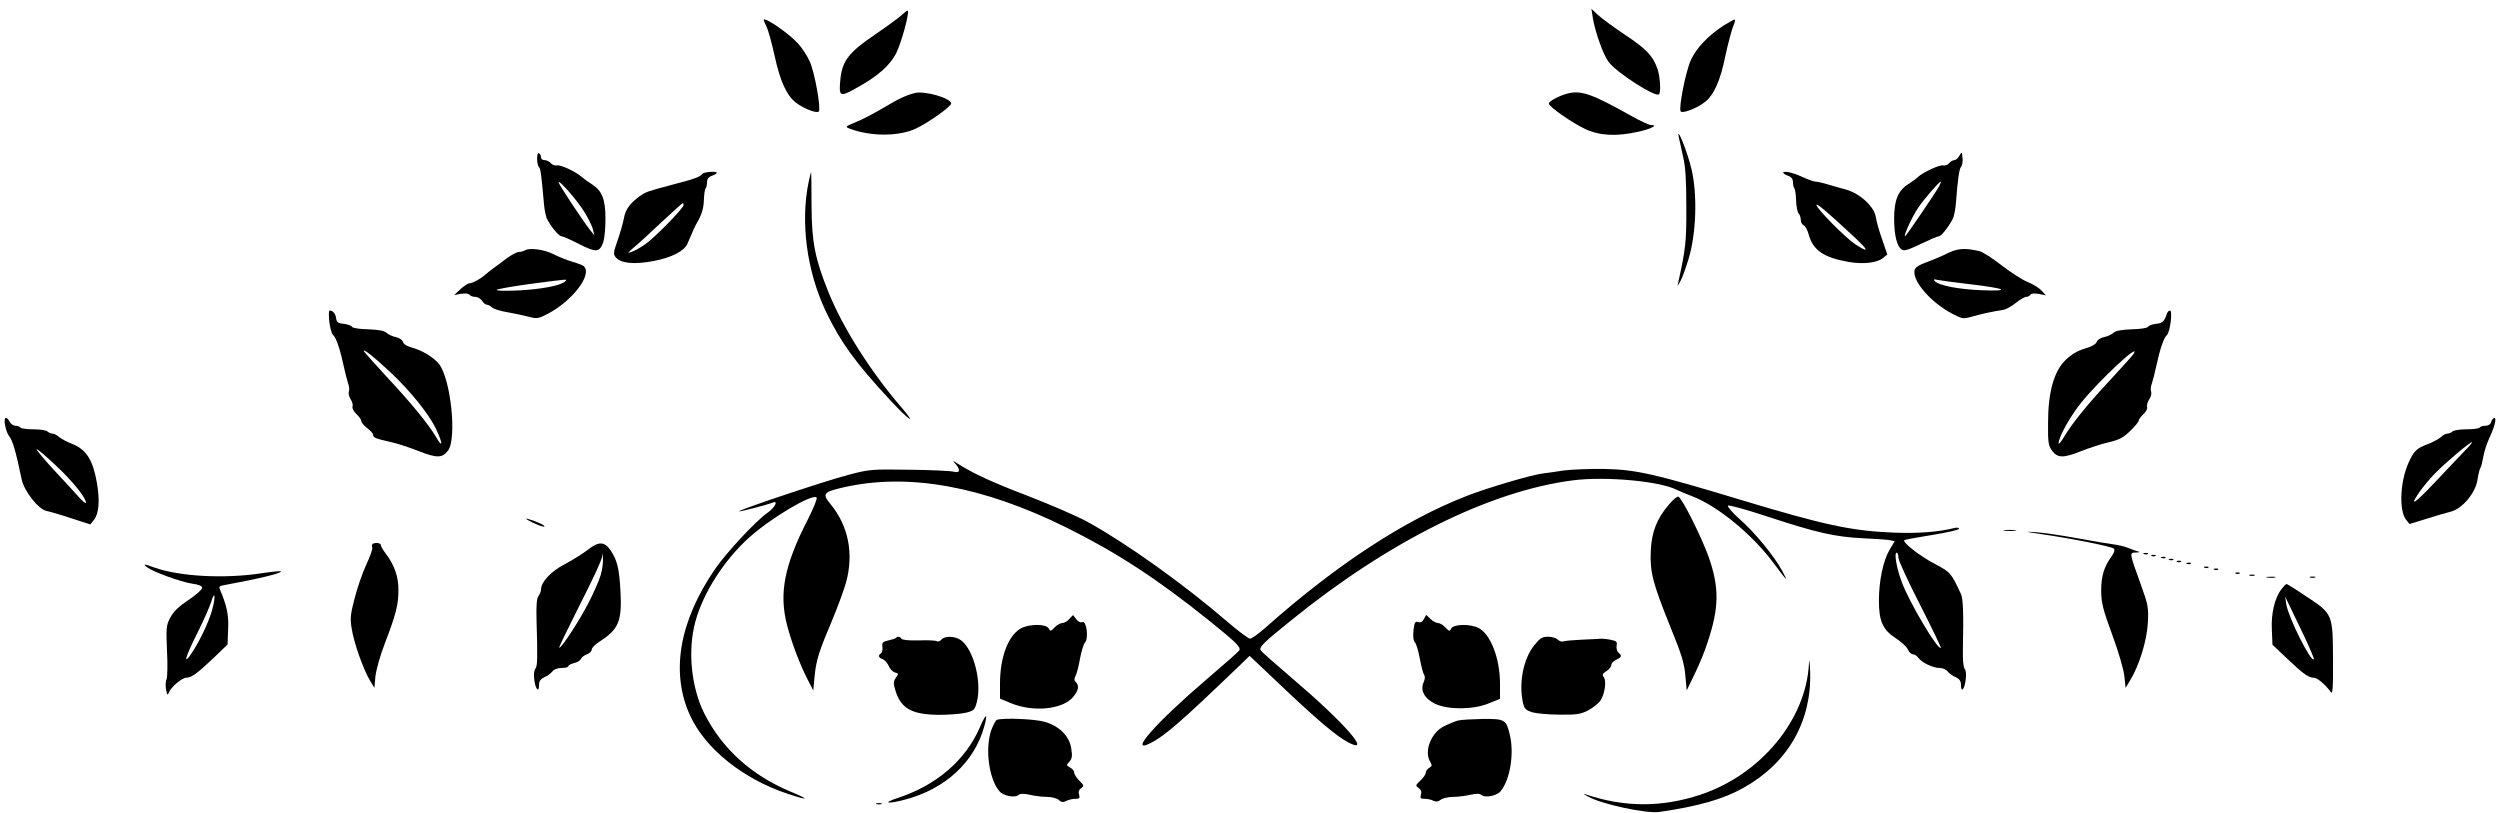 <?xml version="1.0" standalone="no"?>
<!DOCTYPE svg PUBLIC "-//W3C//DTD SVG 20010904//EN"
 "http://www.w3.org/TR/2001/REC-SVG-20010904/DTD/svg10.dtd">
<svg version="1.0" xmlns="http://www.w3.org/2000/svg"
 width="1280pt" height="416pt" viewBox="0 0 1280 416"
 preserveAspectRatio="xMidYMid meet">
<g transform="translate(0,416) scale(0.1,-0.1)"
fill="#000000" stroke="none">
<path d="M4619 4085 c-13 -13 -76 -59 -139 -102 -133 -90 -167 -134 -177 -226
-9 -91 -4 -95 74 -52 119 65 182 121 214 188 27 58 66 203 57 212 -2 3 -15 -7
-29 -20z"/>
<path d="M8155 4070 c11 -71 54 -192 81 -227 42 -56 241 -183 258 -166 11 11
6 90 -8 131 -24 67 -55 100 -166 174 -58 39 -120 84 -139 102 l-33 31 7 -45z"/>
<path d="M3910 4058 c0 -3 7 -19 15 -35 8 -17 27 -84 41 -149 29 -132 62 -204
111 -241 38 -29 105 -55 115 -44 13 12 -21 202 -46 256 -13 29 -40 71 -61 93
-45 51 -175 139 -175 120z"/>
<path d="M8826 4030 c-79 -51 -141 -116 -169 -178 -26 -57 -63 -244 -52 -262
8 -13 82 15 122 46 48 36 81 110 107 238 13 61 31 128 39 149 9 20 13 37 8 37
-4 0 -28 -14 -55 -30z"/>
<path d="M4685 3684 c-44 -11 -84 -29 -165 -78 -46 -27 -109 -60 -140 -72 -53
-22 -54 -23 -29 -33 109 -41 255 -40 341 2 66 32 178 112 178 127 0 27 -133
66 -185 54z"/>
<path d="M8025 3681 c-41 -11 -95 -39 -95 -51 0 -16 116 -97 185 -130 74 -35
162 -40 275 -14 67 15 101 34 63 34 -10 0 -54 20 -98 45 -205 115 -259 134
-330 116z"/>
<path d="M8596 3455 c3 -16 13 -61 22 -100 12 -51 16 -121 16 -255 1 -176 -4
-216 -40 -380 l-5 -25 15 26 c9 15 27 67 42 115 39 130 45 326 15 456 -20 87
-80 236 -65 163z"/>
<path d="M2750 3348 c0 -19 4 -38 9 -43 9 -9 12 -32 26 -188 3 -33 10 -69 17
-80 21 -41 60 -87 74 -87 7 0 47 -18 90 -40 86 -44 104 -43 123 11 6 18 11 71
11 118 0 101 -17 144 -70 178 -19 12 -43 29 -53 38 -30 27 -108 63 -126 58
-10 -2 -23 3 -30 11 -8 9 -22 16 -32 16 -11 0 -19 6 -19 14 0 8 -4 18 -10 21
-6 4 -10 -8 -10 -27z m243 -275 c20 -32 39 -71 43 -88 l7 -30 -20 25 c-39 49
-163 237 -163 246 1 17 98 -95 133 -153z"/>
<path d="M10032 3363 c-7 -13 -19 -23 -26 -23 -8 0 -19 -7 -27 -16 -7 -8 -20
-13 -30 -11 -17 5 -103 -35 -129 -59 -8 -8 -31 -25 -50 -37 -52 -33 -72 -82
-72 -176 0 -87 15 -146 41 -160 12 -7 38 2 95 30 44 21 85 39 92 39 13 0 48
44 72 89 7 13 15 54 17 90 9 117 16 165 26 178 6 6 9 27 7 45 -3 32 -3 32 -16
11z m-103 -155 c-15 -30 -171 -258 -175 -258 -10 0 37 103 67 146 32 47 107
134 116 134 2 0 -2 -10 -8 -22z"/>
<path d="M3595 3269 c-9 -14 -44 -27 -150 -54 -132 -35 -137 -37 -169 -59 -49
-35 -74 -69 -81 -111 -4 -22 -18 -73 -32 -113 -24 -69 -24 -74 -8 -92 27 -29
95 -35 194 -16 92 18 155 51 171 89 24 57 40 93 49 107 24 41 34 74 35 119 1
27 5 53 9 57 4 4 7 18 7 31 0 16 8 27 25 33 14 5 25 12 25 15 0 10 -69 5 -75
-6z m-95 -159 c0 -16 -150 -169 -197 -201 -23 -16 -54 -34 -70 -39 -24 -9 -21
-5 17 27 25 21 89 80 143 131 54 50 100 92 103 92 2 0 4 -5 4 -10z"/>
<path d="M4141 3232 c-44 -208 -11 -459 88 -668 74 -155 150 -260 327 -451
101 -109 142 -135 57 -36 -156 181 -300 409 -372 589 -69 172 -85 254 -86 446
0 93 -1 168 -2 168 -1 0 -6 -22 -12 -48z"/>
<path d="M9130 3275 c0 -3 11 -10 25 -15 17 -6 25 -17 25 -33 0 -13 3 -27 7
-31 4 -4 8 -32 9 -63 1 -30 7 -60 13 -66 6 -6 11 -21 11 -33 0 -12 7 -24 14
-27 8 -3 20 -24 26 -46 22 -82 76 -119 204 -142 77 -13 146 -5 177 20 l22 18
-26 76 c-15 42 -30 94 -33 117 -9 53 -81 119 -151 139 -27 7 -69 19 -95 27
-26 8 -54 14 -62 14 -9 0 -40 11 -70 25 -50 23 -96 32 -96 20z m360 -325 c80
-74 83 -89 8 -40 -50 33 -198 183 -198 201 0 11 58 -38 190 -161z"/>
<path d="M2687 2878 c-7 -4 -20 -8 -30 -8 -10 0 -38 -15 -62 -32 -23 -18 -55
-42 -71 -53 -15 -11 -32 -25 -38 -30 -22 -21 -66 -45 -80 -45 -9 0 -30 -14
-48 -30 l-33 -31 36 7 c22 3 39 1 43 -5 4 -6 17 -11 29 -11 12 0 28 -9 35 -20
7 -11 17 -20 24 -20 6 0 19 -6 27 -14 9 -8 43 -19 76 -24 33 -6 82 -16 109
-23 46 -12 51 -11 100 14 130 68 232 205 184 245 -7 5 -33 15 -58 22 -24 7
-67 24 -95 38 -49 25 -124 35 -148 20z m206 -159 c-21 -21 -121 -40 -238 -46
-66 -3 -117 -2 -112 3 4 4 80 18 170 30 205 27 193 26 180 13z"/>
<path d="M9975 2865 c-27 -14 -77 -35 -110 -47 -45 -17 -61 -28 -63 -45 -8
-56 87 -164 195 -220 50 -26 54 -27 100 -14 44 13 104 26 162 35 13 3 41 18
62 35 21 17 45 31 53 31 8 0 18 5 22 11 4 7 20 8 43 4 l36 -7 -23 25 c-13 14
-45 33 -70 43 -26 10 -85 48 -132 84 -47 37 -98 70 -115 74 -72 17 -110 15
-160 -9z m110 -160 c187 -22 216 -37 60 -31 -119 5 -218 24 -239 47 -8 9 -5
10 14 6 14 -3 88 -13 165 -22z"/>
<path d="M1686 2513 c4 -32 12 -63 20 -69 15 -12 36 -74 54 -159 7 -33 17 -72
22 -87 6 -15 8 -35 4 -43 -3 -9 1 -26 9 -39 9 -13 13 -30 10 -38 -3 -8 6 -25
20 -38 14 -13 25 -29 25 -36 0 -8 14 -23 30 -36 17 -12 30 -27 30 -34 0 -14
13 -20 94 -38 35 -8 98 -29 141 -46 91 -36 120 -36 149 3 46 62 14 366 -46
443 -27 34 -86 70 -138 84 -26 7 -44 18 -47 30 -3 10 -18 20 -36 24 -17 3 -38
13 -48 22 -12 11 -41 16 -94 18 -44 1 -79 6 -83 13 -4 6 -23 13 -42 15 -29 2
-36 8 -39 28 -3 24 -16 40 -34 40 -4 0 -4 -26 -1 -57z m314 -260 c103 -97 195
-212 232 -288 37 -78 36 -104 -1 -40 -38 64 -125 171 -255 310 -56 61 -106
117 -111 124 -15 25 50 -26 135 -106z"/>
<path d="M11094 2553 c-12 -38 -22 -48 -55 -51 -19 -2 -37 -9 -41 -15 -4 -7
-39 -12 -83 -13 -53 -2 -82 -7 -94 -18 -10 -9 -32 -19 -49 -22 -18 -4 -34 -14
-37 -25 -4 -11 -26 -24 -61 -34 -37 -11 -68 -29 -98 -58 -60 -58 -90 -165 -90
-324 -1 -98 2 -115 20 -140 29 -39 58 -39 149 -3 43 17 107 38 143 46 52 12
73 23 108 57 24 23 44 47 44 53 0 6 11 21 24 33 14 13 22 29 19 37 -3 8 2 25
11 39 9 13 13 31 10 40 -4 8 -2 28 4 43 5 15 15 54 22 87 18 85 39 147 54 159
17 14 31 126 16 126 -6 0 -13 -8 -16 -17z m-170 -205 c-4 -7 -54 -62 -110
-123 -124 -132 -205 -233 -245 -300 -16 -27 -29 -43 -29 -35 0 32 59 138 117
210 93 115 306 313 267 248z"/>
<path d="M26 1983 c4 -21 12 -45 19 -53 20 -25 36 -80 66 -225 13 -60 85 -152
127 -161 15 -3 71 -19 125 -37 l99 -32 18 22 c27 34 32 98 16 192 -20 115 -54
169 -124 197 -28 11 -60 28 -70 37 -10 9 -25 17 -33 17 -8 0 -20 5 -26 11 -6
6 -38 11 -72 11 -34 0 -64 4 -67 9 -3 5 -14 9 -24 9 -11 0 -24 9 -30 20 -18
33 -32 24 -24 -17z m263 -209 c85 -80 152 -164 151 -188 -1 -6 -18 8 -38 31
-20 22 -79 87 -131 142 -51 56 -88 101 -83 101 6 0 51 -39 101 -86z"/>
<path d="M12755 2000 c-4 -13 -15 -20 -30 -20 -13 0 -26 -4 -29 -9 -3 -5 -33
-9 -67 -9 -34 0 -66 -5 -72 -11 -6 -6 -18 -11 -26 -11 -8 0 -24 -8 -35 -19
-12 -10 -42 -26 -68 -36 -55 -20 -70 -35 -97 -96 -43 -97 -49 -245 -11 -291
l17 -21 84 26 c46 15 103 31 126 37 60 15 128 96 138 165 4 28 11 55 15 60 4
6 10 30 14 54 4 24 17 67 30 95 29 62 40 106 27 106 -5 0 -13 -9 -16 -20z
m-138 -151 c-23 -24 -91 -95 -150 -158 -105 -112 -136 -131 -78 -48 16 23 51
65 77 92 53 55 186 167 191 161 2 -1 -16 -23 -40 -47z"/>
<path d="M4893 1784 c26 -31 22 -48 -10 -39 -16 4 -118 9 -228 10 -193 3 -204
2 -310 -26 -117 -30 -567 -181 -561 -187 4 -3 139 32 173 45 30 12 10 -26 -27
-52 -60 -42 -207 -200 -268 -287 -185 -269 -230 -533 -128 -753 78 -169 270
-323 498 -399 111 -37 117 -31 13 12 -199 84 -348 219 -439 399 -68 136 -86
326 -45 473 41 148 148 314 275 428 112 101 324 226 345 205 5 -5 -16 -55 -45
-113 -120 -233 -148 -377 -107 -538 24 -93 67 -206 108 -285 l27 -52 7 75 c8
81 22 125 94 295 25 61 56 144 67 184 40 146 12 288 -79 399 -45 54 -38 63 67
87 331 75 711 6 1138 -205 260 -129 464 -262 731 -476 141 -114 166 -138 156
-154 -3 -6 -79 -73 -168 -149 -261 -223 -404 -386 -285 -325 74 38 155 109
445 387 l61 59 167 -158 c181 -172 279 -254 338 -285 124 -65 -14 95 -280 322
-89 76 -165 143 -168 149 -10 16 13 39 151 150 502 408 1023 667 1450 721 169
21 447 -5 531 -50 10 -5 44 -19 75 -31 131 -50 305 -192 415 -338 76 -102 81
-106 48 -45 -40 75 -142 199 -220 267 -36 32 -62 63 -58 67 5 5 97 -21 206
-57 247 -81 341 -103 487 -110 63 -3 125 -7 138 -10 l23 -5 -26 -43 c-33 -56
-55 -160 -55 -261 0 -106 20 -150 87 -193 27 -18 55 -43 61 -57 6 -14 18 -25
26 -25 8 0 21 -8 28 -18 18 -25 75 -52 109 -52 15 0 34 -8 41 -18 7 -9 25 -23
41 -29 19 -9 27 -20 27 -38 0 -43 17 -28 24 21 4 29 2 52 -5 60 -7 8 -10 49
-9 101 4 190 1 257 -10 282 -50 107 -53 111 -132 153 -76 39 -168 111 -158
122 3 3 67 15 143 27 75 12 137 26 137 32 0 5 -10 7 -22 4 -83 -21 -187 -29
-313 -24 -218 9 -355 39 -780 167 -439 133 -538 156 -702 159 -76 1 -169 -3
-208 -8 -38 -6 -86 -13 -105 -15 -58 -7 -279 -72 -390 -115 -319 -124 -666
-351 -1029 -673 -36 -32 -72 -58 -81 -58 -8 0 -60 39 -115 86 -225 194 -517
402 -715 511 -52 29 -189 88 -305 133 -188 72 -279 114 -363 167 -27 17 -27
17 -9 -3z m4827 -480 c0 -14 50 -122 111 -241 60 -118 108 -217 106 -220 -15
-14 -162 234 -200 337 -27 72 -40 150 -26 150 5 0 9 -12 9 -26z"/>
<path d="M8546 1578 c-63 -73 -89 -140 -94 -237 -5 -109 9 -164 100 -390 58
-142 72 -188 77 -250 l7 -76 41 85 c23 47 53 119 66 162 59 177 60 277 7 432
-35 100 -138 307 -157 313 -6 2 -27 -15 -47 -39z"/>
<path d="M2728 1484 c29 -14 56 -23 59 -20 6 6 -45 29 -87 40 -14 3 -1 -6 28
-20z"/>
<path d="M10263 1443 c15 -2 39 -2 55 0 15 2 2 4 -28 4 -30 0 -43 -2 -27 -4z"/>
<path d="M10453 1425 c153 -22 359 -63 370 -74 6 -6 2 -21 -12 -40 -39 -54
-53 -102 -53 -176 1 -62 8 -93 57 -226 33 -90 59 -179 62 -213 l6 -58 23 38
c47 77 86 204 91 294 4 80 2 92 -37 200 -59 163 -58 160 -24 161 21 1 24 3 9
6 -11 3 -33 11 -50 18 -16 7 -50 15 -75 18 -25 3 -107 17 -183 31 -76 14 -171
28 -210 31 -66 4 -64 3 26 -10z"/>
<path d="M1907 1374 c-3 -3 -4 -11 -1 -18 3 -7 -12 -47 -32 -90 -20 -43 -46
-121 -59 -172 -21 -80 -23 -102 -14 -154 11 -72 60 -209 93 -264 l23 -38 5 58
c4 34 24 107 48 169 57 148 70 198 70 275 0 69 -21 128 -66 187 -13 17 -24 36
-24 42 0 12 -32 15 -43 5z"/>
<path d="M3008 1344 c-26 -20 -79 -53 -117 -73 -70 -36 -121 -91 -121 -129 0
-9 -6 -24 -13 -34 -9 -11 -12 -48 -10 -120 6 -199 5 -239 -6 -252 -7 -8 -9
-31 -5 -60 7 -49 24 -64 24 -21 0 18 8 29 28 38 15 6 33 20 40 29 8 11 26 18
48 18 19 0 34 4 34 9 0 5 13 12 29 16 16 3 32 13 35 21 3 8 17 19 31 24 14 5
25 16 25 25 0 8 17 25 38 39 99 63 117 105 109 255 -6 119 -17 163 -50 212
-32 48 -62 48 -119 3z m68 -127 c-8 -28 -36 -92 -62 -142 -46 -91 -143 -239
-151 -231 -2 2 46 101 106 220 61 119 112 228 113 244 1 24 2 23 5 -6 2 -18
-3 -56 -11 -85z"/>
<path d="M10978 1323 c7 -3 16 -2 19 1 4 3 -2 6 -13 5 -11 0 -14 -3 -6 -6z"/>
<path d="M11018 1313 c7 -3 16 -2 19 1 4 3 -2 6 -13 5 -11 0 -14 -3 -6 -6z"/>
<path d="M11068 1303 c7 -3 16 -2 19 1 4 3 -2 6 -13 5 -11 0 -14 -3 -6 -6z"/>
<path d="M11108 1293 c7 -3 16 -2 19 1 4 3 -2 6 -13 5 -11 0 -14 -3 -6 -6z"/>
<path d="M11148 1283 c7 -3 16 -2 19 1 4 3 -2 6 -13 5 -11 0 -14 -3 -6 -6z"/>
<path d="M11198 1273 c7 -3 16 -2 19 1 4 3 -2 6 -13 5 -11 0 -14 -3 -6 -6z"/>
<path d="M754 1255 c32 -24 171 -74 228 -83 37 -5 53 -12 53 -22 0 -8 -31 -36
-70 -62 -50 -33 -77 -59 -93 -90 -21 -40 -22 -51 -17 -170 4 -70 2 -135 -2
-145 -5 -10 -6 -34 -3 -53 6 -30 8 -32 15 -15 11 28 66 74 88 75 27 0 54 20
136 97 l76 73 3 77 c4 74 -7 123 -42 205 -6 13 -2 18 16 21 185 34 305 63 296
72 -2 2 -46 -2 -98 -10 -190 -29 -419 -17 -549 29 -54 20 -62 20 -37 1z m331
-222 c-18 -62 -62 -154 -103 -216 -47 -71 -34 -22 27 99 33 65 65 139 73 164
7 25 14 37 16 28 2 -10 -4 -44 -13 -75z"/>
<path d="M11288 1253 c7 -3 16 -2 19 1 4 3 -2 6 -13 5 -11 0 -14 -3 -6 -6z"/>
<path d="M11338 1243 c7 -3 16 -2 19 1 4 3 -2 6 -13 5 -11 0 -14 -3 -6 -6z"/>
<path d="M11448 1223 c7 -3 16 -2 19 1 4 3 -2 6 -13 5 -11 0 -14 -3 -6 -6z"/>
<path d="M11518 1213 c6 -2 18 -2 25 0 6 3 1 5 -13 5 -14 0 -19 -2 -12 -5z"/>
<path d="M11608 1203 c12 -2 30 -2 40 0 9 3 -1 5 -23 4 -22 0 -30 -2 -17 -4z"/>
<path d="M11828 1203 c6 -2 18 -2 25 0 6 3 1 5 -13 5 -14 0 -19 -2 -12 -5z"/>
<path d="M11681 1143 c-34 -42 -54 -126 -49 -209 l3 -75 76 -72 c82 -78 109
-97 136 -97 18 0 62 -38 86 -73 10 -15 13 16 12 165 -1 233 -1 235 -135 323
-53 36 -100 65 -103 65 -3 0 -15 -12 -26 -27z m112 -231 c32 -68 57 -125 54
-128 -15 -16 -130 214 -141 281 l-6 40 17 -35 c9 -19 43 -90 76 -158z"/>
<path d="M5475 991 c-10 -12 -26 -21 -36 -21 -10 0 -28 -10 -39 -22 -20 -21
-22 -22 -31 -5 -14 24 -103 23 -145 -2 -64 -39 -104 -148 -104 -282 l0 -76 53
-22 c115 -49 267 -34 321 30 28 33 33 58 14 77 -9 9 -9 17 0 34 6 13 16 52 22
88 7 36 18 72 25 80 20 22 8 113 -13 105 -10 -4 -22 2 -32 15 l-16 21 -19 -20z"/>
<path d="M7290 990 c-7 -14 -17 -19 -29 -15 -16 5 -19 -2 -24 -42 -3 -32 -1
-53 8 -63 7 -8 18 -46 25 -85 7 -38 17 -75 22 -81 5 -7 4 -22 -3 -37 -19 -42
5 -85 60 -111 67 -31 195 -30 274 3 l57 23 0 77 c0 130 -48 254 -110 286 -42
21 -126 20 -139 -2 -9 -17 -11 -16 -31 5 -11 12 -28 22 -37 22 -9 0 -27 9 -39
21 l-22 21 -12 -22z"/>
<path d="M4587 894 c-3 -4 -21 -9 -39 -13 -28 -6 -33 -11 -30 -33 2 -14 -2
-29 -7 -33 -17 -10 -13 -23 8 -30 10 -3 24 -19 31 -34 6 -16 21 -31 32 -34 19
-5 19 -7 5 -27 -13 -19 -14 -28 -2 -67 28 -91 84 -122 223 -123 51 0 113 5
138 11 40 10 45 15 55 53 27 99 -14 265 -78 316 -30 24 -85 26 -103 5 -7 -8
-17 -12 -23 -8 -6 4 -48 6 -93 4 -49 -1 -85 2 -89 9 -7 11 -19 13 -28 4z"/>
<path d="M7857 858 c-58 -70 -82 -196 -59 -298 7 -29 14 -36 47 -47 22 -6 85
-12 140 -12 86 -1 107 2 145 21 24 13 52 35 63 49 23 32 34 104 18 123 -9 11
-6 17 14 30 14 9 25 23 25 31 0 9 11 21 25 27 28 13 31 21 11 37 -7 6 -11 22
-9 35 4 20 0 24 -29 30 -18 4 -40 6 -48 6 -8 -1 -52 -3 -98 -5 -46 -2 -90 -6
-98 -9 -7 -3 -20 1 -28 9 -8 8 -30 15 -50 15 -29 0 -41 -7 -69 -42z"/>
<path d="M9262 765 c-13 -288 -246 -571 -556 -674 -200 -66 -391 -65 -591 3
-11 4 -4 -2 17 -13 70 -39 298 -88 365 -78 200 29 328 66 429 123 228 127 350
340 342 594 -2 52 -5 73 -6 45z"/>
<path d="M5016 434 c-73 -167 -223 -296 -421 -360 -78 -26 -54 -32 35 -9 209
54 360 193 410 378 19 69 8 66 -24 -9z"/>
<path d="M5103 474 c-6 -3 -19 -28 -29 -56 -31 -96 -10 -249 44 -310 19 -23
78 -34 96 -19 10 8 26 9 57 2 24 -6 64 -11 88 -11 26 0 52 -7 62 -16 13 -12
22 -13 38 -5 11 6 32 11 46 11 22 0 25 3 20 21 -5 14 -1 25 10 33 16 12 16 15
-9 39 -14 14 -26 33 -26 41 0 9 -9 20 -21 26 -20 11 -20 13 -4 30 14 15 16 29
10 67 -9 63 -60 115 -135 137 -50 15 -218 22 -247 10z"/>
<path d="M7465 471 c-16 -4 -49 -18 -73 -30 -66 -34 -102 -129 -69 -182 10
-17 9 -22 -5 -30 -10 -6 -18 -17 -18 -25 0 -8 -12 -26 -27 -40 -26 -24 -27
-26 -9 -39 12 -9 16 -20 11 -34 -5 -18 -2 -21 20 -21 14 0 34 -4 44 -10 13 -6
24 -5 37 5 11 8 39 15 64 15 25 0 65 5 89 11 31 7 47 6 57 -2 18 -15 77 -4 96
19 49 56 72 193 48 291 -18 77 -26 81 -138 80 -53 -1 -110 -4 -127 -8z"/>
<path d="M4488 43 c6 -2 18 -2 25 0 6 3 1 5 -13 5 -14 0 -19 -2 -12 -5z"/>
</g>
</svg>

